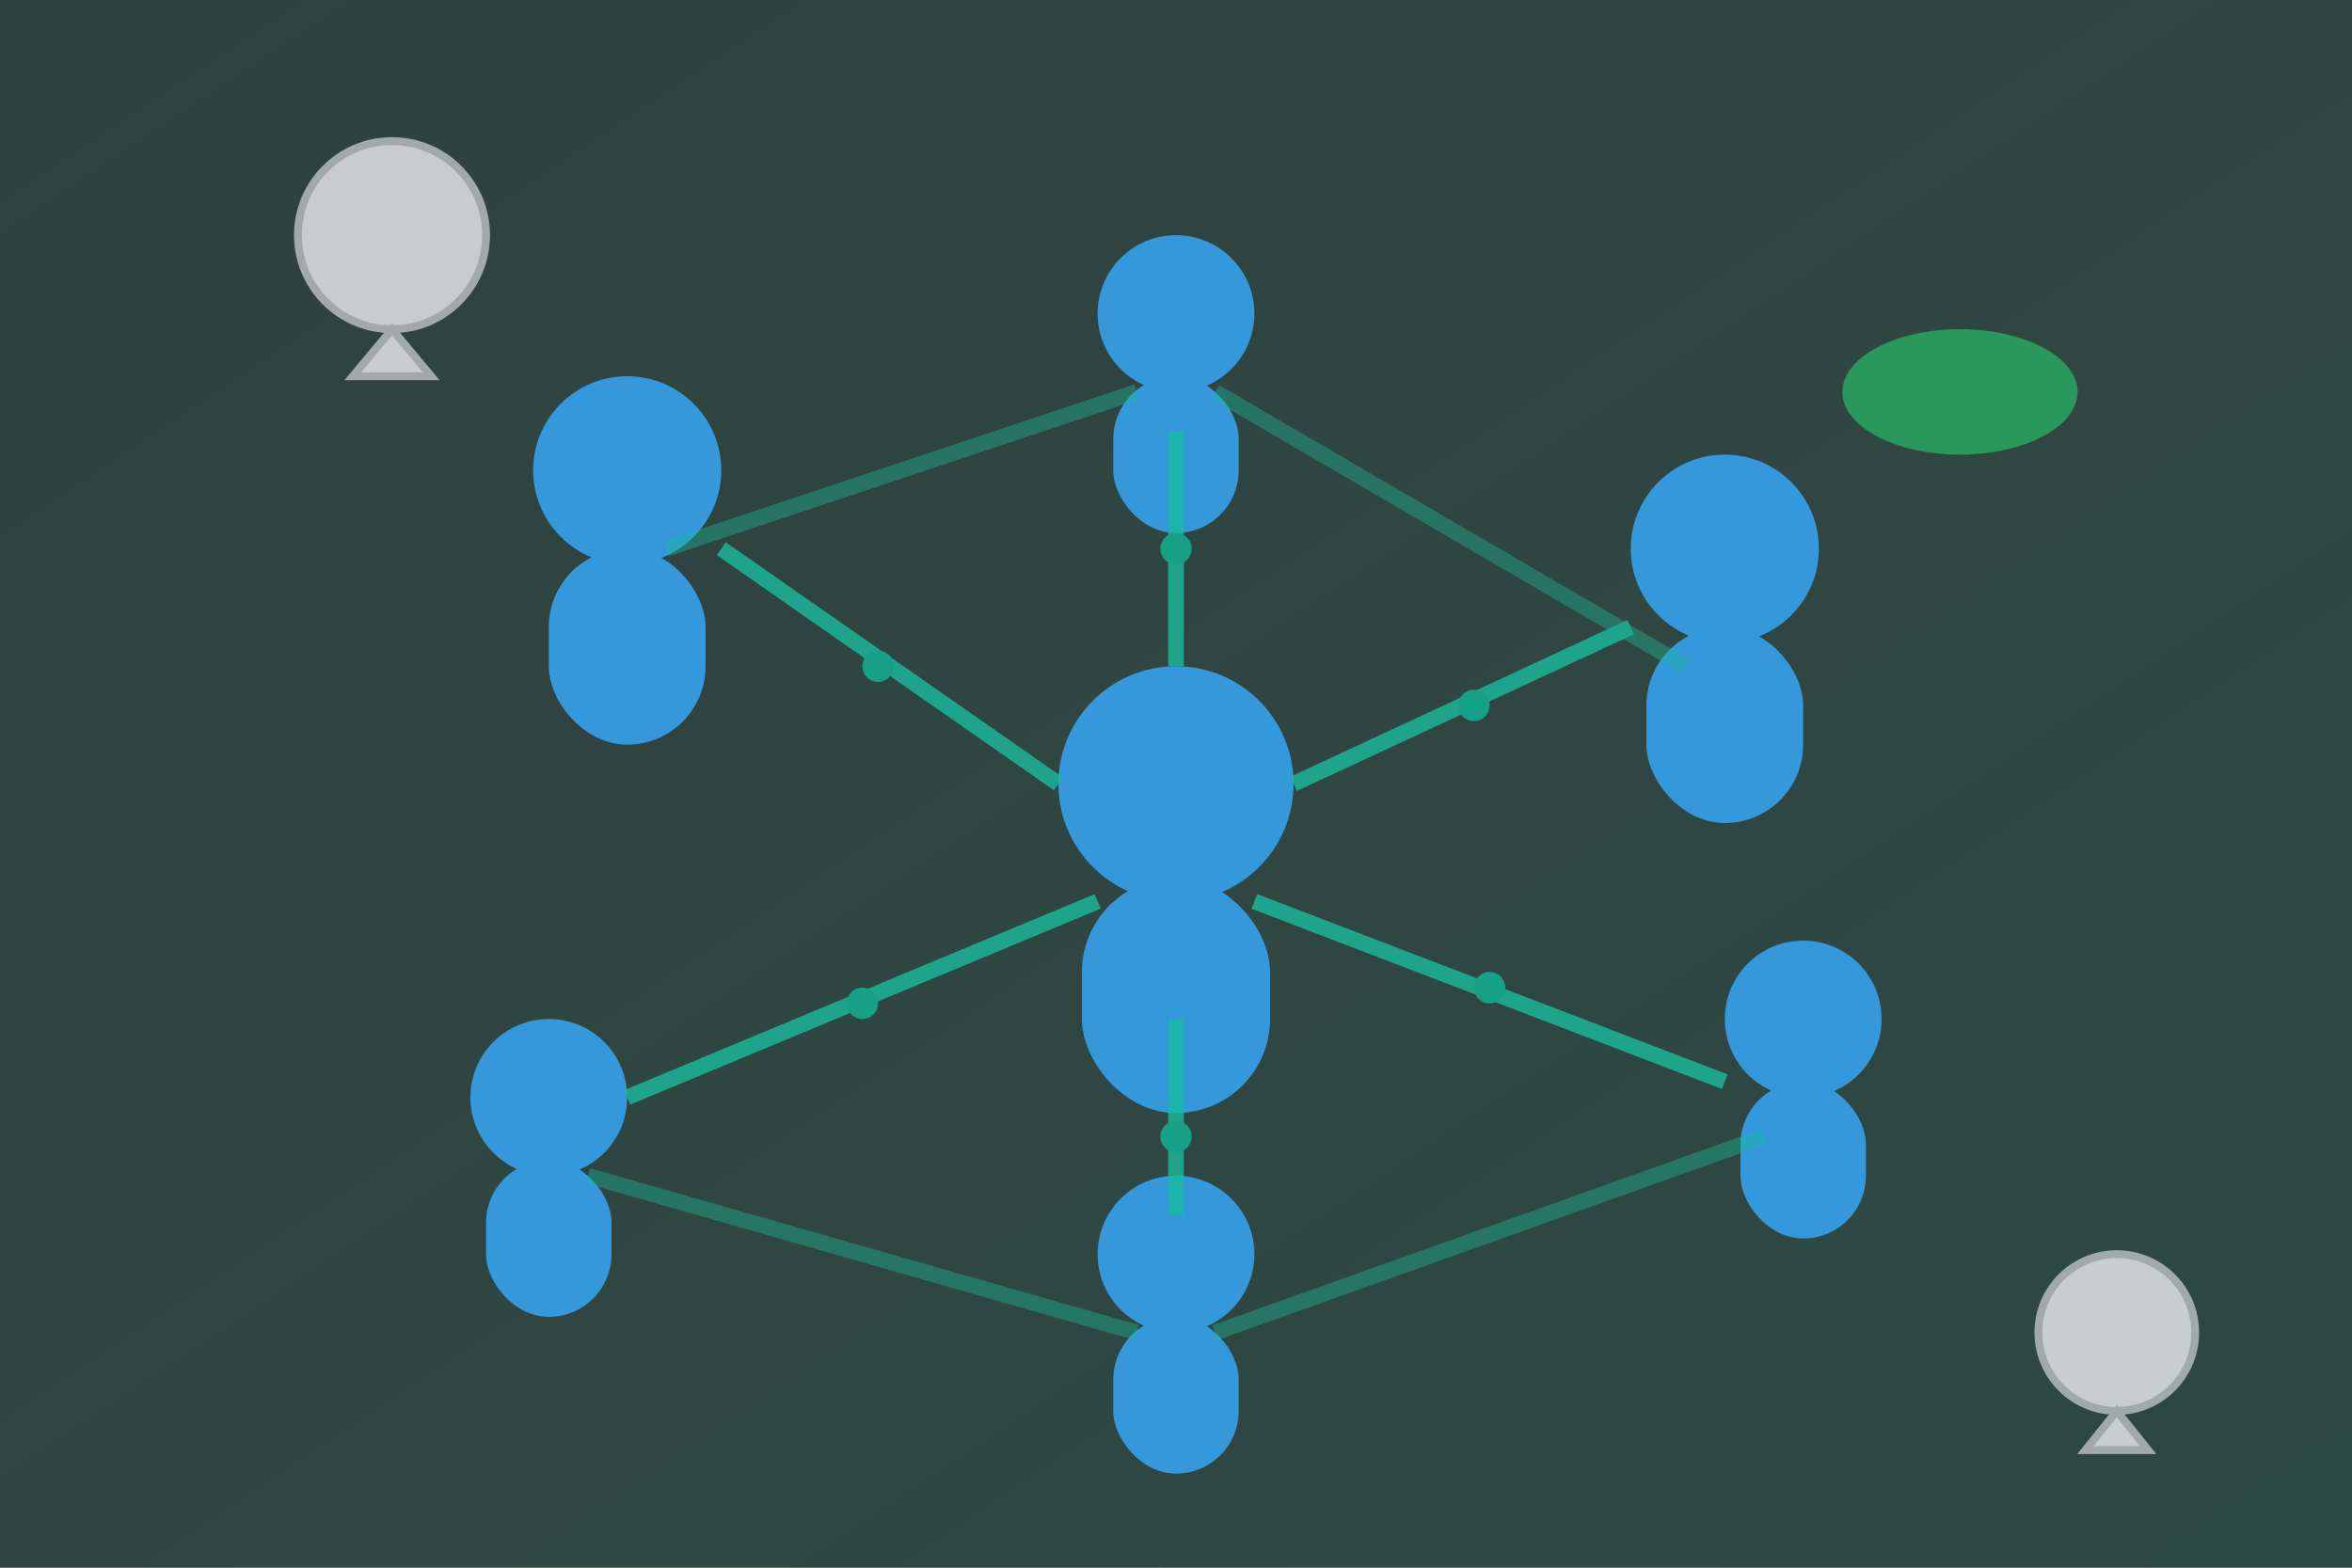 <svg xmlns="http://www.w3.org/2000/svg" viewBox="0 0 300 200" width="300" height="200">
  <rect x="0" y="0" width="300" height="200" fill="#333333" stroke="none"/>
  <defs>
    <linearGradient id="networkGradient" x1="0%" y1="0%" x2="100%" y2="100%">
      <stop offset="0%" style="stop-color:#1abc9c;stop-opacity:0.1" />
      <stop offset="100%" style="stop-color:#16a085;stop-opacity:0.2" />
    </linearGradient>
  </defs>
  
  <!-- Background -->
  <rect width="300" height="200" fill="url(#networkGradient)"/>
  
  <!-- Network nodes (people) -->
  <g fill="#3498db">
    <!-- Central networker -->
    <circle cx="150" cy="100" r="15"/>
    <rect x="138" y="112" width="24" height="30" rx="12"/>
    
    <!-- Connected people -->
    <circle cx="80" cy="60" r="12"/>
    <rect x="70" y="70" width="20" height="25" rx="10"/>
    
    <circle cx="220" cy="70" r="12"/>
    <rect x="210" y="80" width="20" height="25" rx="10"/>
    
    <circle cx="70" cy="140" r="10"/>
    <rect x="62" y="148" width="16" height="20" rx="8"/>
    
    <circle cx="230" cy="130" r="10"/>
    <rect x="222" y="138" width="16" height="20" rx="8"/>
    
    <circle cx="150" cy="40" r="10"/>
    <rect x="142" y="48" width="16" height="20" rx="8"/>
    
    <circle cx="150" cy="160" r="10"/>
    <rect x="142" y="168" width="16" height="20" rx="8"/>
  </g>
  
  <!-- Network connections -->
  <g stroke="#1abc9c" stroke-width="2" opacity="0.8">
    <path d="M 135 100 L 92 70"/>
    <path d="M 165 100 L 208 80"/>
    <path d="M 140 115 L 80 140"/>
    <path d="M 160 115 L 220 138"/>
    <path d="M 150 85 L 150 55"/>
    <path d="M 150 130 L 150 155"/>
    
    <!-- Secondary connections -->
    <path d="M 85 70 L 145 50" opacity="0.5"/>
    <path d="M 215 85 L 155 50" opacity="0.5"/>
    <path d="M 75 150 L 145 170" opacity="0.5"/>
    <path d="M 225 145 L 155 170" opacity="0.5"/>
  </g>
  
  <!-- Connection points -->
  <g fill="#16a085">
    <circle cx="112" cy="85" r="2"/>
    <circle cx="188" cy="90" r="2"/>
    <circle cx="110" cy="128" r="2"/>
    <circle cx="190" cy="126" r="2"/>
    <circle cx="150" cy="70" r="2"/>
    <circle cx="150" cy="145" r="2"/>
  </g>
  
  <!-- Handshake symbol -->
  <g fill="#27ae60" opacity="0.8">
    <ellipse cx="250" cy="50" rx="15" ry="8"/>
    <rect x="240" y="45" width="8" height="10"/>
    <rect x="252" y="45" width="8" height="10"/>
  </g>
  
  <!-- Communication bubbles -->
  <g fill="#ecf0f1" stroke="#bdc3c7" opacity="0.8">
    <circle cx="50" cy="30" r="12"/>
    <polygon points="50,42 45,48 55,48" fill="#ecf0f1"/>
    
    <circle cx="270" cy="170" r="10"/>
    <polygon points="270,180 266,185 274,185" fill="#ecf0f1"/>
  </g>
</svg>